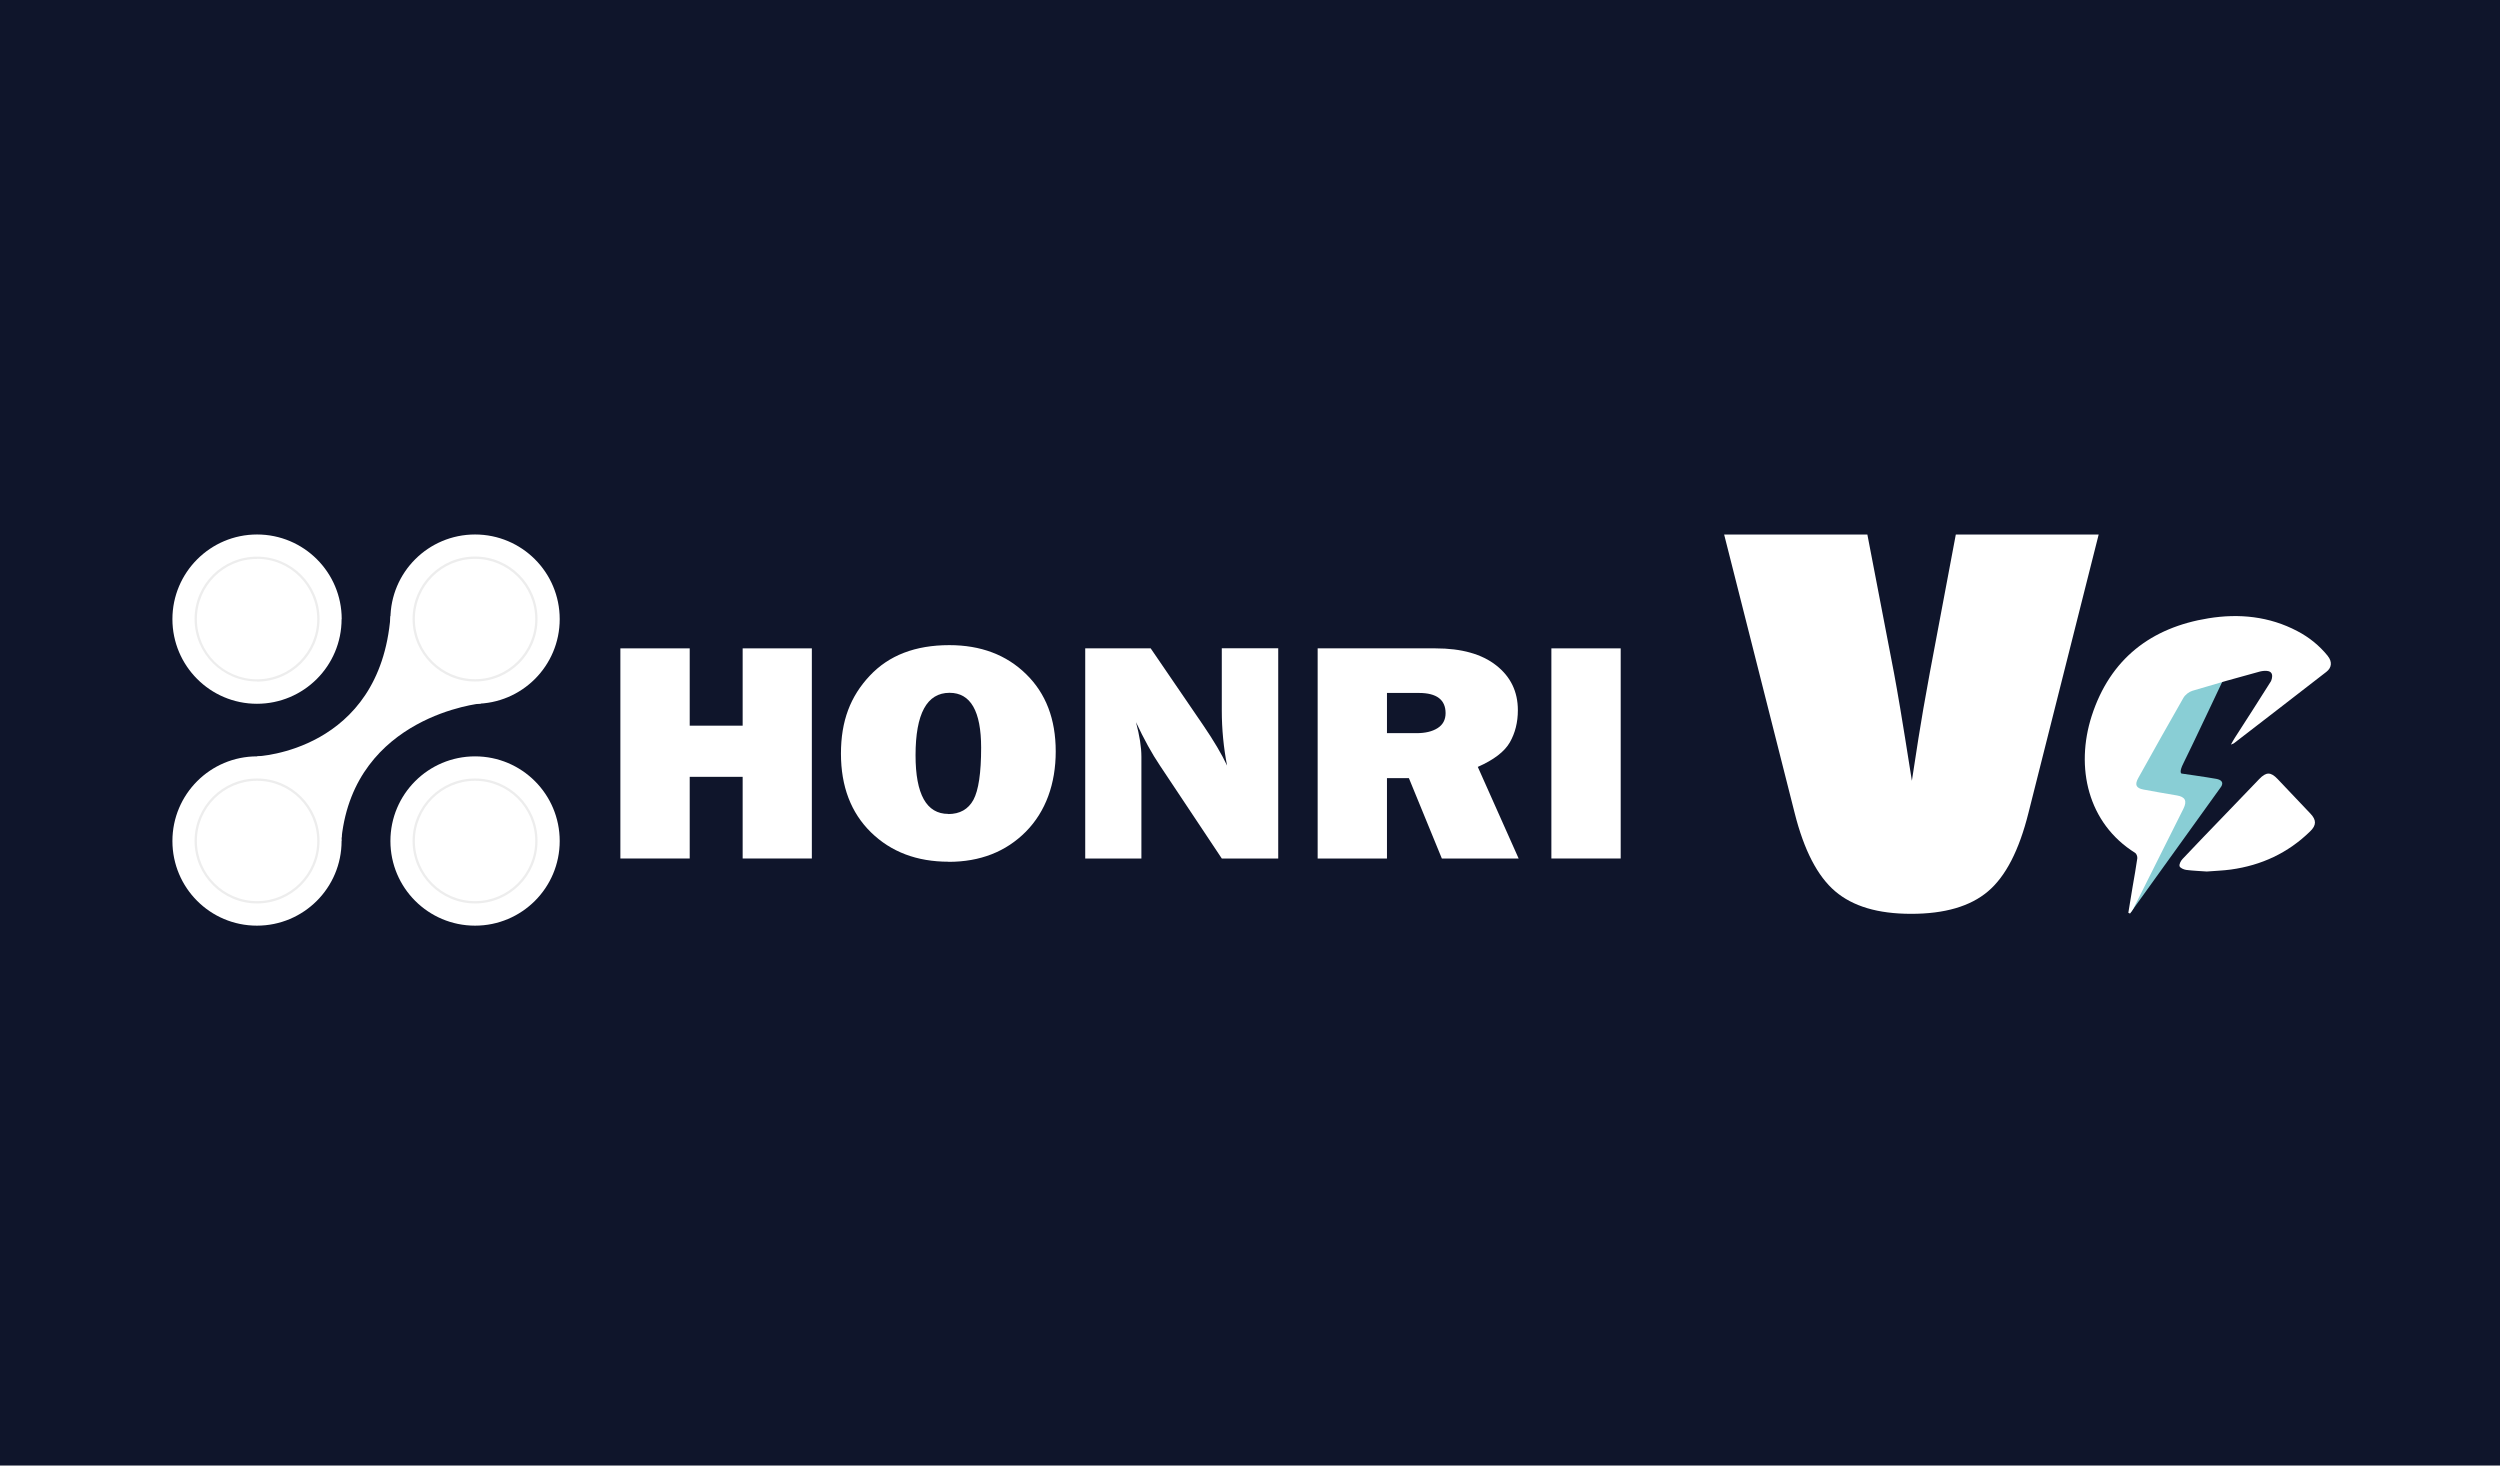 <svg viewBox="0 0 145 85" fill="none" xmlns="http://www.w3.org/2000/svg">
<rect width="145" height="85" fill="#0F152B"></rect>
<path d="M121.723 31.002L117.65 47.15C117.108 49.322 116.323 50.842 115.298 51.704C114.274 52.571 112.789 53.002 110.851 53.002C108.913 53.002 107.466 52.567 106.441 51.696C105.417 50.825 104.631 49.31 104.089 47.15L100 31.002H108.307L109.852 39.035C109.946 39.535 110.069 40.23 110.219 41.123C110.368 42.015 110.594 43.402 110.889 45.285C111.175 43.402 111.393 42.015 111.551 41.123C111.709 40.23 111.832 39.535 111.926 39.035L113.437 31.002H121.723Z" fill="white"></path>
<path d="M123.545 52.976L128.804 45.66C128.804 45.66 129.12 45.28 128.539 45.173C127.959 45.067 126.529 44.866 126.529 44.866C126.529 44.866 126.354 44.815 126.653 44.239C126.951 43.662 129.35 38.574 129.35 38.574L125.521 39.906L122.61 46.057L124.497 48.072L124.48 50.68L123.545 52.976Z" fill="#89CED5"></path>
<path d="M135.019 38.054C134.528 37.444 133.931 36.962 133.243 36.603C131.613 35.745 129.863 35.574 128.096 35.86C124.77 36.394 122.388 38.208 121.317 41.529C120.361 44.508 121.087 47.748 123.84 49.468C123.917 49.515 123.976 49.682 123.964 49.78C123.887 50.326 123.789 50.868 123.695 51.411C123.609 51.923 123.528 52.431 123.443 52.943C123.477 52.956 123.507 52.969 123.541 52.986C123.601 52.896 123.673 52.815 123.725 52.717C123.836 52.508 123.942 52.298 124.045 52.085C124.911 50.361 125.773 48.636 126.636 46.912C126.866 46.451 126.742 46.216 126.256 46.135C125.611 46.028 124.962 45.913 124.318 45.793C123.887 45.712 123.801 45.511 124.023 45.119C124.89 43.569 125.752 42.016 126.636 40.479C126.742 40.295 126.96 40.125 127.161 40.065C128.463 39.672 129.773 39.301 131.083 38.947C131.352 38.887 131.877 38.827 131.771 39.331C131.771 39.331 131.771 39.339 131.771 39.343C131.762 39.378 131.749 39.42 131.737 39.459C131.728 39.476 131.724 39.497 131.711 39.519C131.024 40.62 130.315 41.708 129.615 42.801C129.547 42.904 129.491 43.014 129.393 43.185C129.504 43.138 129.538 43.134 129.564 43.113C131.352 41.734 133.145 40.355 134.929 38.968C135.25 38.72 135.271 38.374 135.015 38.054" fill="white"></path>
<path d="M132.096 45.178C131.699 44.764 131.438 44.764 131.029 45.191C130.329 45.916 129.633 46.647 128.933 47.372C128.152 48.183 127.366 48.994 126.594 49.814C126.491 49.92 126.384 50.117 126.414 50.236C126.44 50.339 126.653 50.433 126.794 50.454C127.187 50.505 127.588 50.518 127.994 50.548C128.459 50.51 128.928 50.497 129.394 50.433C131.157 50.189 132.706 49.477 133.995 48.213C134.358 47.859 134.354 47.556 134.008 47.193C133.372 46.523 132.736 45.848 132.096 45.178Z" fill="white"></path>
<path d="M14.909 43.868C14.909 43.868 22.038 43.591 22.651 35.723L27.904 40.797C27.904 40.797 20.588 41.507 19.811 48.591L14.901 43.868H14.909Z" fill="white"></path>
<path d="M47.087 37.605V49.793H43.074V45.056H40.003V49.793H35.982V37.605H40.003V42.089H43.074V37.605H47.087Z" fill="white"></path>
<path d="M55.023 49.98C53.177 49.98 51.682 49.412 50.517 48.276C49.358 47.14 48.775 45.615 48.775 43.71C48.775 41.804 49.328 40.385 50.442 39.197C51.555 38.008 53.087 37.418 55.06 37.418C56.883 37.418 58.37 37.978 59.514 39.099C60.664 40.22 61.232 41.715 61.232 43.583C61.232 45.451 60.657 47.065 59.499 48.238C58.34 49.404 56.846 49.987 55.015 49.987M54.993 47.215C55.673 47.215 56.158 46.938 56.457 46.393C56.756 45.84 56.906 44.831 56.906 43.366C56.906 41.244 56.293 40.183 55.075 40.183C53.76 40.183 53.102 41.393 53.102 43.807C53.102 46.071 53.737 47.207 55 47.207" fill="white"></path>
<path d="M74.137 49.793H70.864L67.278 44.405C66.814 43.718 66.351 42.873 65.888 41.887C66.097 42.672 66.201 43.337 66.201 43.89V49.793H62.943V37.605H66.74L69.788 42.066C70.394 42.956 70.857 43.733 71.171 44.405C70.969 43.367 70.864 42.298 70.864 41.207V37.598H74.137V49.785V49.793Z" fill="white"></path>
<path d="M88.081 49.793H83.627L81.715 45.13H80.444V49.793H76.424V37.605H83.261C84.771 37.605 85.944 37.934 86.781 38.592C87.618 39.249 88.036 40.116 88.036 41.192C88.036 41.895 87.879 42.515 87.573 43.053C87.267 43.591 86.646 44.069 85.712 44.48L88.081 49.793ZM80.444 42.523H82.163C82.671 42.523 83.075 42.425 83.381 42.231C83.687 42.037 83.844 41.745 83.844 41.364C83.844 40.587 83.329 40.191 82.297 40.191H80.444V42.523Z" fill="white"></path>
<path d="M94 37.605H89.98V49.793H94V37.605Z" fill="white"></path>
<path d="M19.812 35.91C19.812 38.622 17.615 40.819 14.902 40.819C12.19 40.819 10 38.615 10 35.91C10 33.204 12.197 31 14.909 31C17.622 31 19.819 33.197 19.819 35.91" fill="white"></path>
<path d="M14.909 39.526C12.914 39.526 11.285 37.905 11.285 35.902C11.285 33.899 12.907 32.285 14.909 32.285C16.912 32.285 18.534 33.907 18.534 35.909C18.534 37.912 16.905 39.534 14.909 39.534M14.909 32.42C12.981 32.412 11.42 33.981 11.42 35.909C11.42 37.837 12.989 39.399 14.909 39.399C16.83 39.399 18.399 37.83 18.399 35.909C18.399 33.989 16.83 32.412 14.909 32.412" fill="#EDEDED"></path>
<path d="M32.463 48.779C32.463 51.491 30.266 53.688 27.553 53.688C24.84 53.688 22.644 51.491 22.644 48.779C22.644 46.066 24.84 43.869 27.553 43.869C30.266 43.869 32.463 46.066 32.463 48.779Z" fill="white"></path>
<path d="M27.553 52.401C25.558 52.401 23.929 50.772 23.929 48.777C23.929 46.781 25.55 45.152 27.553 45.152C29.556 45.152 31.177 46.774 31.177 48.777C31.177 50.779 29.556 52.401 27.553 52.401ZM27.553 45.287C25.625 45.287 24.063 46.856 24.063 48.777C24.063 50.697 25.633 52.266 27.553 52.266C29.473 52.266 31.043 50.705 31.043 48.777C31.043 46.849 29.473 45.287 27.553 45.287Z" fill="#EDEDED"></path>
<path d="M32.463 35.91C32.463 38.622 30.266 40.819 27.553 40.819C24.84 40.819 22.644 38.622 22.644 35.91C22.644 33.197 24.84 31 27.553 31C30.266 31 32.463 33.197 32.463 35.91Z" fill="white"></path>
<path d="M27.553 39.528C25.558 39.528 23.929 37.906 23.929 35.904C23.929 33.901 25.55 32.279 27.553 32.279C29.556 32.279 31.177 33.901 31.177 35.904C31.177 37.906 29.556 39.528 27.553 39.528ZM27.553 32.414C25.625 32.414 24.063 33.983 24.063 35.904C24.063 37.824 25.633 39.393 27.553 39.393C29.473 39.393 31.043 37.824 31.043 35.904C31.043 33.983 29.473 32.414 27.553 32.414Z" fill="#EDEDED"></path>
<path d="M19.812 48.779C19.812 51.491 17.615 53.688 14.902 53.688C12.19 53.688 10 51.491 10 48.779C10 46.066 12.197 43.869 14.909 43.869C17.622 43.869 19.819 46.066 19.819 48.779" fill="white"></path>
<path d="M14.909 52.401C12.914 52.401 11.285 50.772 11.285 48.777C11.285 46.781 12.907 45.152 14.909 45.152C16.912 45.152 18.534 46.774 18.534 48.777C18.534 50.779 16.905 52.401 14.909 52.401ZM14.909 45.287C12.981 45.287 11.42 46.856 11.42 48.777C11.42 50.697 12.989 52.266 14.909 52.266C16.83 52.266 18.399 50.705 18.399 48.777C18.399 46.849 16.83 45.287 14.909 45.287Z" fill="#EDEDED"></path>
</svg>

